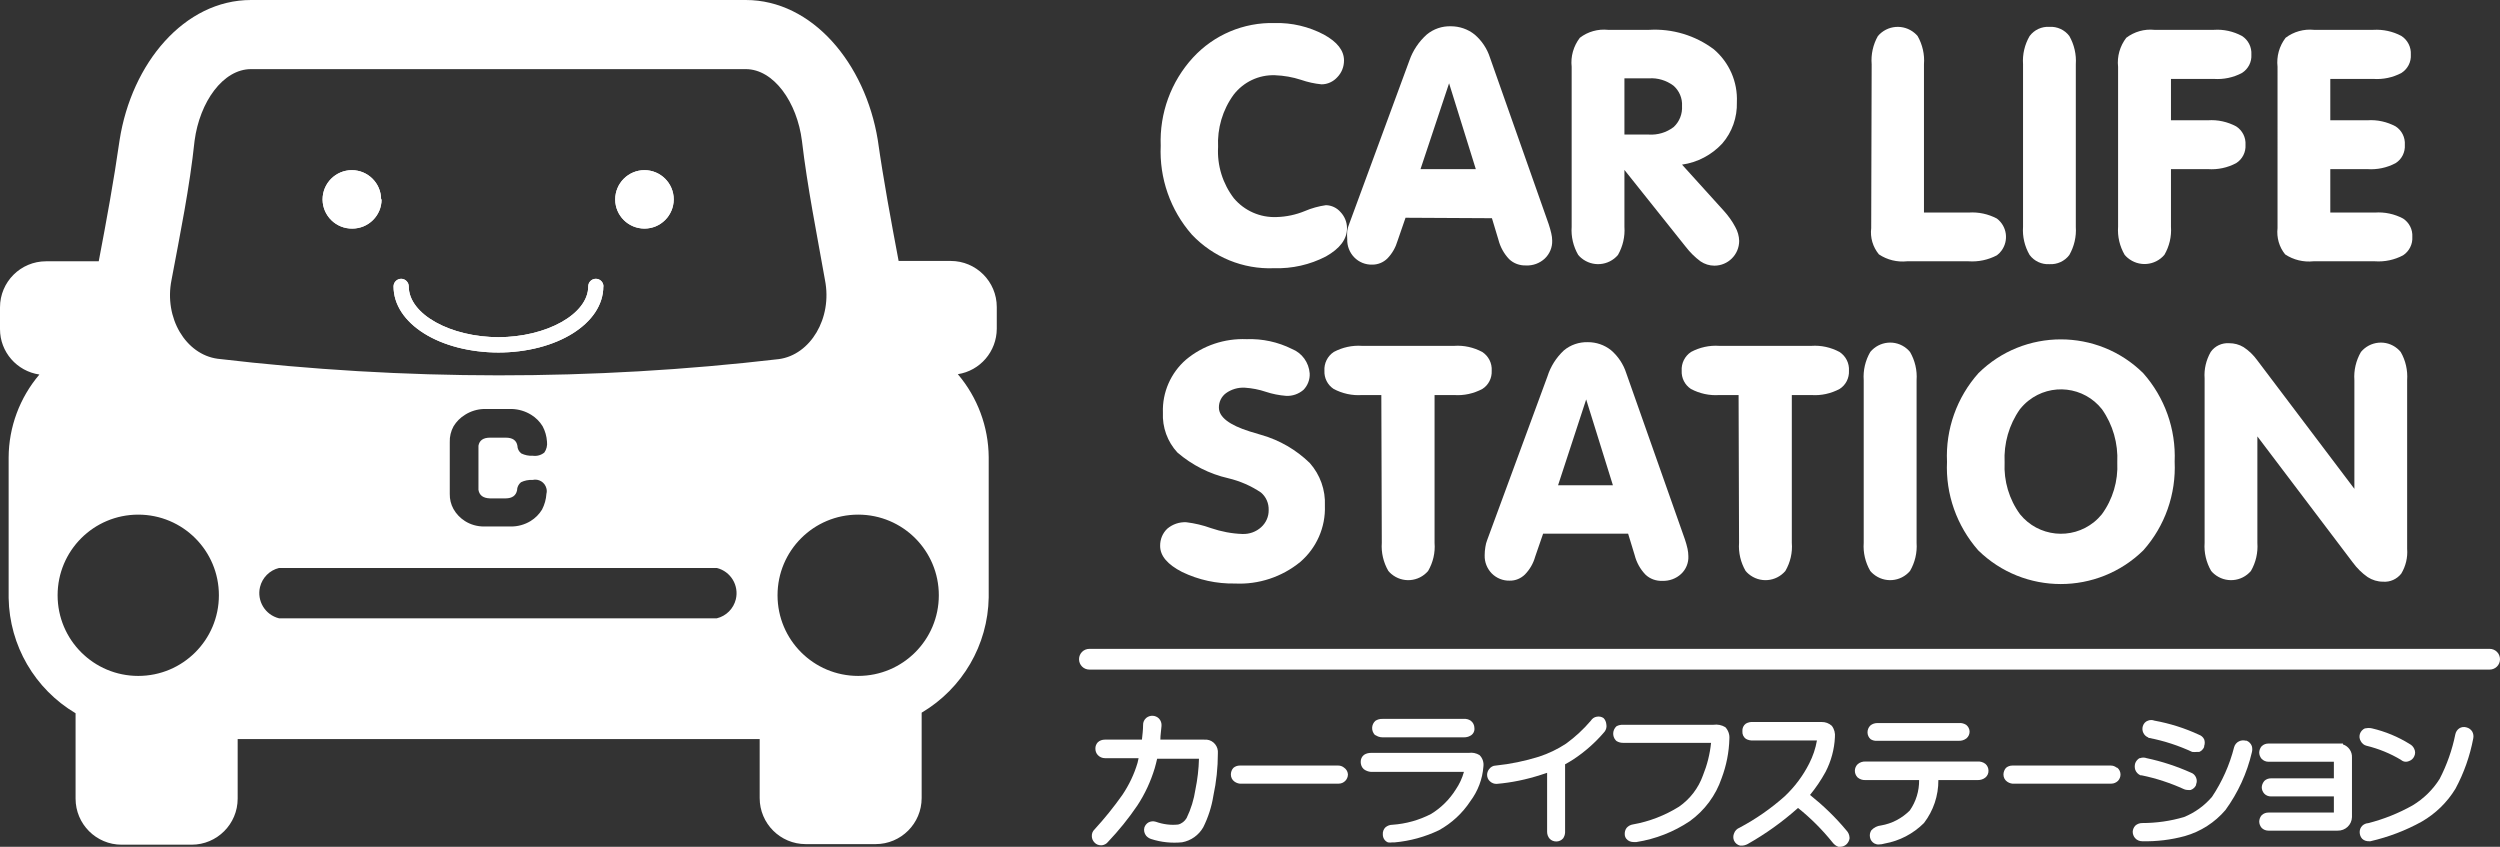 <?xml version="1.0" encoding="UTF-8"?>
<svg id="_イヤー_1" data-name="レイヤー 1" xmlns="http://www.w3.org/2000/svg" viewBox="0 0 217 73.5">
  <rect x="0" y="0" width="217" height="73.5" fill="#333333" stroke="none"/>
  <defs>
    <style>
      .cls-1 {
        fill: #fff;
      }
    </style>
  </defs>
  <g id="_イヤー_2" data-name="レイヤー 2">
    <g id="_イヤー_1-2" data-name="レイヤー 1-2">
      <path class="cls-1" d="M33.12,17.31c0,1.4-1.14,2.53-2.54,2.53h0c-1.4,.02-2.56-1.1-2.58-2.5v-.03h0c0-1.4,1.14-2.54,2.54-2.54h0c1.4,0,2.54,1.14,2.54,2.54h.04Zm25.36,0c0-1.4-1.14-2.54-2.54-2.54h0c-1.4,0-2.54,1.14-2.54,2.54h0c0,1.4,1.14,2.53,2.54,2.53h0c1.4,0,2.53-1.13,2.54-2.53Zm-14.48,12.62c0-.37-.3-.66-.67-.66-4.25,0-7.85-2-7.85-4.41,0-.36-.3-.66-.66-.66-.36,0-.66,.3-.66,.66,0,3.22,4,5.74,9.17,5.74,.37,0,.67-.3,.67-.67Zm8.38-5.07c0-.36-.29-.66-.66-.66-.36,0-.66,.29-.66,.66h0c0,2.39-3.59,4.41-7.85,4.41-.37,.05-.63,.38-.58,.75,.04,.31,.28,.55,.58,.58,5.13,0,9.16-2.52,9.16-5.74h.01Z"/>
      <path class="cls-1" d="M86.52,28.54v-1.89c0-2.21-1.79-4-4-4h-4.52c-.66-3.5-1.31-7-1.81-10.51-1.09-6.65-5.69-12.14-11.46-12.14H21.79c-5.79,0-10.37,5.49-11.41,12.17-.5,3.51-1.14,7-1.81,10.51H4c-2.21,0-4,1.79-4,4v1.89c0,1.98,1.46,3.65,3.42,3.94-1.71,2.01-2.66,4.56-2.67,7.2v12.2c.07,4.12,2.27,7.9,5.81,10v7.41c0,2.21,1.79,4,4,4h6.07c2.21,0,4-1.79,4-4v-5.17h45.31v5.12c0,2.21,1.79,4,4,4h6.06c2.21,0,4-1.79,4-4v-7.41c3.55-2.1,5.75-5.88,5.82-10v-12.18c-.02-2.64-.97-5.19-2.68-7.2,1.94-.3,3.37-1.97,3.38-3.94ZM12,58.67c-3.87,0-7-3.13-7-7s3.13-7,7-7,7,3.13,7,7-3.13,7-7,7Zm50.22-5H24.22c-1.21-.3-1.94-1.52-1.65-2.72,.2-.81,.83-1.45,1.65-1.65H62.22c1.21,.3,1.94,1.52,1.65,2.72-.2,.81-.83,1.45-1.65,1.65Zm-19.69-10.41h1.35c.58,0,.91-.25,1-.7,0-.27,.13-.53,.34-.7,.31-.15,.65-.22,1-.2,.54-.13,1.08,.2,1.21,.74,.04,.15,.04,.31,0,.46-.03,.48-.16,.94-.38,1.37-.25,.41-.59,.75-1,1-.51,.31-1.09,.47-1.68,.47h-2.37c-.58,0-1.15-.16-1.64-.47-.41-.26-.76-.62-1-1.05-.22-.4-.33-.85-.32-1.31v-4.49c-.02-.48,.1-.96,.33-1.38,.25-.41,.59-.75,1-1,.49-.31,1.05-.48,1.63-.5h2.43c.59,.02,1.17,.19,1.67,.5,.41,.25,.75,.59,1,1,.22,.41,.35,.87,.38,1.34,.04,.33-.04,.67-.23,.94-.28,.23-.64,.33-1,.28-.35,.02-.69-.05-1-.2-.21-.16-.34-.41-.34-.67-.08-.46-.41-.7-1-.7h-1.38c-.59,0-.92,.24-1,.7v3.83c.08,.48,.41,.72,1,.74Zm-23.64-12.12c-2.76-.37-4.67-3.54-4-6.85,.75-4,1.57-8,2-12.08,.45-3.37,2.47-6.21,4.9-6.21h42.94c2.43,0,4.46,2.87,4.88,6.24,.47,4,1.29,8.06,2,12.08,.65,3.31-1.27,6.48-4,6.85-16.19,1.89-32.54,1.88-48.72-.03Zm55.6,27.53c-3.87,0-7-3.13-7-7s3.13-7,7-7,7,3.13,7,7-3.13,7-7,7ZM33.12,17.31c0,1.4-1.14,2.53-2.54,2.53h0c-1.4,.02-2.56-1.1-2.58-2.5v-.03h0c0-1.4,1.14-2.54,2.54-2.54h0c1.4,0,2.54,1.14,2.54,2.54h.04Zm25.36,0c0-1.4-1.14-2.54-2.54-2.54h0c-1.4,0-2.54,1.14-2.54,2.54h0c0,1.4,1.14,2.53,2.54,2.53h0c1.4,0,2.53-1.13,2.54-2.53Zm-14.48,12.62c0-.37-.3-.66-.67-.66-4.25,0-7.85-2-7.85-4.41,0-.36-.3-.66-.66-.66-.36,0-.66,.3-.66,.66,0,3.22,4,5.74,9.17,5.74,.37,0,.67-.3,.67-.67Zm8.38-5.07c0-.36-.29-.66-.66-.66-.36,0-.66,.29-.66,.66h0c0,2.39-3.59,4.41-7.85,4.41-.37,.05-.63,.38-.58,.75,.04,.31,.28,.55,.58,.58,5.13,0,9.16-2.52,9.16-5.74h.01Z"/>
      <path class="cls-1" d="M110.59,23.28c-2.69,.11-5.29-.96-7.14-2.92-1.86-2.12-2.83-4.89-2.7-7.71-.11-2.82,.89-5.57,2.8-7.65,1.82-1.98,4.4-3.07,7.09-3,1.49-.04,2.96,.31,4.27,1,1.17,.64,1.75,1.39,1.75,2.25,0,.54-.2,1.06-.58,1.45-.35,.39-.85,.62-1.37,.62-.61-.06-1.2-.19-1.78-.39-.73-.24-1.49-.37-2.26-.4-1.4-.05-2.73,.58-3.59,1.69-.96,1.32-1.43,2.92-1.35,4.55-.09,1.6,.4,3.17,1.37,4.44,.92,1.09,2.29,1.69,3.71,1.63,.84-.02,1.67-.2,2.45-.52,.58-.25,1.2-.42,1.83-.51,.49,.01,.95,.23,1.27,.6,.36,.38,.56,.88,.56,1.4,0,.95-.61,1.76-1.83,2.45-1.39,.72-2.94,1.07-4.5,1.02Z"/>
      <path class="cls-1" d="M122,18.9l-.69,2c-.17,.58-.47,1.11-.89,1.54-.35,.34-.81,.53-1.3,.53-.59,.02-1.16-.21-1.57-.63-.41-.42-.63-.99-.61-1.58-.02-.24-.02-.48,0-.72,.03-.21,.09-.41,.17-.6l5.23-14.2c.3-.86,.82-1.63,1.5-2.24,.59-.49,1.33-.74,2.09-.72,.75,0,1.49,.25,2.07,.72,.62,.53,1.08,1.22,1.33,2l5.09,14.44c.09,.27,.17,.54,.23,.81,.05,.21,.08,.42,.08,.64,.02,.58-.22,1.15-.64,1.55-.44,.41-1.03,.63-1.63,.6-.54,.02-1.08-.17-1.47-.55-.45-.47-.77-1.06-.93-1.69l-.56-1.86-7.5-.04Zm1.3-4.22h4.8l-2.32-7.45-2.48,7.45Z"/>
      <path class="cls-1" d="M141,14.75v4.94c.06,.85-.14,1.7-.56,2.44-.81,.95-2.23,1.07-3.19,.26-.1-.08-.18-.17-.26-.26-.43-.74-.63-1.59-.57-2.44V5.8c-.1-.9,.16-1.8,.71-2.52,.7-.54,1.58-.78,2.45-.69h3.56c2.01-.12,4.01,.48,5.62,1.69,1.34,1.14,2.08,2.83,2,4.59,.04,1.31-.41,2.6-1.27,3.59-.92,.99-2.15,1.64-3.49,1.83l3.62,4c.39,.43,.73,.9,1,1.41,.21,.37,.33,.79,.34,1.21,0,1.19-.97,2.15-2.15,2.15-.43,0-.84-.13-1.2-.37-.49-.36-.92-.79-1.29-1.27l-5.32-6.67Zm0-3.07h2.11c.78,.05,1.54-.18,2.16-.65,.51-.47,.77-1.14,.73-1.83,.04-.67-.24-1.33-.75-1.77-.61-.45-1.35-.68-2.11-.63h-2.14v4.88Z"/>
      <path class="cls-1" d="M162.46,5.58c-.07-.85,.12-1.71,.54-2.45,.81-.95,2.23-1.07,3.19-.26,.1,.08,.18,.17,.26,.26,.42,.74,.62,1.6,.55,2.45v12.87h3.87c.85-.06,1.7,.12,2.46,.52,.88,.67,1.05,1.92,.39,2.8-.11,.15-.24,.28-.39,.39-.76,.4-1.61,.58-2.46,.52h-5.34c-.86,.09-1.72-.12-2.44-.6-.53-.64-.77-1.46-.67-2.28l.04-14.22Z"/>
      <path class="cls-1" d="M180.18,19.69c.06,.85-.14,1.7-.56,2.44-.4,.54-1.06,.84-1.73,.8-.67,.04-1.32-.26-1.72-.8-.43-.74-.63-1.59-.57-2.44V5.58c-.06-.86,.14-1.71,.57-2.45,.4-.54,1.05-.84,1.72-.8,.67-.04,1.33,.26,1.73,.8,.42,.74,.62,1.6,.56,2.45v14.11Z"/>
      <path class="cls-1" d="M192.16,2.59c.85-.06,1.69,.13,2.44,.53,.55,.35,.86,.97,.82,1.62,.04,.64-.27,1.24-.81,1.59-.75,.4-1.6,.58-2.45,.52h-3.72v3.59h3.21c.85-.06,1.7,.13,2.45,.53,.54,.35,.85,.96,.81,1.6,.04,.64-.27,1.25-.81,1.59-.75,.4-1.6,.58-2.45,.52h-3.21v5c.06,.85-.14,1.7-.57,2.44-.81,.95-2.23,1.07-3.19,.26-.1-.08-.18-.17-.26-.26-.43-.74-.63-1.59-.57-2.44V5.8c-.1-.9,.16-1.8,.71-2.52,.7-.53,1.57-.78,2.44-.69h5.16Z"/>
      <path class="cls-1" d="M206,2.59c.85-.05,1.69,.13,2.44,.53,.54,.35,.86,.97,.82,1.62,.04,.64-.27,1.24-.81,1.59-.75,.4-1.6,.58-2.45,.52h-3.73v3.59h3.22c.85-.06,1.7,.13,2.45,.53,.54,.35,.84,.96,.8,1.6,.04,.64-.26,1.25-.8,1.59-.75,.4-1.6,.58-2.45,.52h-3.22v3.77h3.87c.85-.06,1.7,.12,2.45,.52,.53,.35,.84,.95,.8,1.59,.04,.64-.27,1.25-.8,1.6-.75,.4-1.6,.58-2.45,.52h-5.34c-.86,.09-1.73-.12-2.45-.6-.52-.64-.75-1.46-.66-2.28V5.8c-.1-.9,.15-1.8,.7-2.52,.7-.53,1.58-.78,2.46-.69h5.15Z"/>
      <path class="cls-1" d="M115,43.89c.07,1.87-.72,3.67-2.14,4.89-1.59,1.3-3.61,1.97-5.66,1.87-1.59,.03-3.16-.31-4.59-1-1.27-.65-1.91-1.4-1.91-2.26-.01-.57,.21-1.11,.62-1.5,.46-.39,1.05-.59,1.65-.56,.73,.09,1.45,.26,2.14,.51,.88,.3,1.81,.48,2.74,.51,.6,.02,1.18-.19,1.62-.59,.42-.38,.66-.92,.65-1.48,.02-.59-.22-1.15-.67-1.53-.86-.58-1.83-1-2.84-1.24-1.63-.37-3.14-1.14-4.41-2.23-.87-.94-1.32-2.19-1.26-3.47-.06-1.75,.68-3.44,2-4.59,1.47-1.23,3.35-1.86,5.27-1.78,1.36-.05,2.71,.24,3.93,.85,.88,.35,1.47,1.18,1.54,2.12,.03,.53-.17,1.05-.54,1.43-.42,.36-.96,.55-1.51,.52-.6-.05-1.18-.16-1.75-.35-.59-.2-1.21-.32-1.84-.36-.58-.03-1.16,.14-1.63,.48-.39,.29-.62,.76-.61,1.25,0,.82,.9,1.51,2.68,2.07l1,.3c1.58,.45,3.03,1.29,4.21,2.44,.9,1.02,1.37,2.34,1.31,3.7Z"/>
      <path class="cls-1" d="M119.9,34.29h-1.68c-.85,.06-1.71-.13-2.46-.53-.53-.35-.83-.95-.8-1.58-.04-.65,.27-1.27,.81-1.63,.75-.4,1.6-.59,2.45-.53h8c.85-.06,1.69,.13,2.44,.53,.55,.36,.86,.98,.82,1.63,.03,.63-.27,1.24-.81,1.58-.75,.4-1.6,.59-2.45,.53h-1.7v12.83c.07,.85-.13,1.7-.56,2.44-.81,.95-2.23,1.07-3.19,.26-.1-.08-.18-.17-.26-.26-.43-.74-.63-1.59-.57-2.44l-.04-12.83Z"/>
      <path class="cls-1" d="M133.94,46.33l-.69,2c-.16,.58-.47,1.11-.89,1.54-.35,.34-.82,.54-1.31,.53-.58,.02-1.15-.21-1.56-.62-.41-.42-.64-.99-.62-1.58,0-.24,.02-.48,.06-.72,.03-.21,.08-.41,.16-.61l5.23-14.2c.27-.86,.76-1.63,1.42-2.25,.58-.49,1.33-.74,2.09-.72,.73,0,1.43,.24,2,.69,.62,.53,1.08,1.22,1.33,2l5.09,14.43c.09,.27,.17,.54,.23,.82,.04,.21,.07,.42,.07,.63,.03,.58-.2,1.15-.63,1.55-.44,.41-1.03,.62-1.63,.6-.54,.02-1.08-.17-1.47-.55-.45-.47-.77-1.05-.93-1.68l-.57-1.87h-7.38Zm1.3-4.21h4.76l-2.32-7.45-2.44,7.45Z"/>
      <path class="cls-1" d="M150.91,34.29h-1.68c-.85,.06-1.71-.13-2.46-.53-.53-.35-.83-.95-.8-1.58-.04-.65,.27-1.27,.81-1.63,.75-.4,1.6-.59,2.45-.53h8c.85-.06,1.69,.13,2.44,.53,.55,.36,.86,.98,.82,1.63,.03,.63-.27,1.24-.81,1.58-.75,.4-1.6,.59-2.45,.53h-1.7v12.83c.07,.85-.13,1.7-.56,2.44-.81,.95-2.23,1.07-3.19,.26-.1-.08-.18-.17-.26-.26-.43-.74-.63-1.59-.57-2.44l-.04-12.83Z"/>
      <path class="cls-1" d="M166.36,47.12c.06,.85-.14,1.7-.57,2.44-.81,.95-2.23,1.07-3.19,.26-.1-.08-.18-.17-.26-.26-.43-.74-.63-1.59-.57-2.44v-14.12c-.06-.86,.14-1.71,.57-2.45,.79-.95,2.2-1.09,3.15-.3,.11,.09,.21,.19,.3,.3,.43,.74,.63,1.59,.57,2.45v14.12Z"/>
      <path class="cls-1" d="M169,40.08c-.13-2.82,.85-5.58,2.73-7.69,3.96-3.91,10.34-3.91,14.3,0,1.87,2.11,2.85,4.86,2.73,7.68,.13,2.82-.84,5.59-2.72,7.7-3.98,3.9-10.35,3.9-14.33,0-1.86-2.12-2.84-4.87-2.71-7.69Zm5,.06c-.08,1.61,.39,3.2,1.34,4.5,1.59,1.96,4.47,2.26,6.43,.67,.25-.2,.47-.43,.67-.67,.95-1.3,1.42-2.89,1.34-4.5,.08-1.65-.38-3.27-1.33-4.62-1.56-1.97-4.41-2.3-6.38-.74-.28,.22-.52,.47-.74,.74-.95,1.35-1.41,2.97-1.33,4.62Z"/>
      <path class="cls-1" d="M195.94,47.12c.06,.85-.13,1.7-.56,2.44-.81,.95-2.23,1.07-3.19,.26-.1-.08-.18-.17-.26-.26-.43-.74-.63-1.59-.57-2.44v-14.27c-.06-.8,.13-1.6,.53-2.3,.36-.52,.97-.8,1.6-.76,.44,0,.87,.11,1.25,.34,.46,.3,.86,.69,1.18,1.13l8.44,11.17v-9.43c-.06-.86,.14-1.71,.57-2.45,.79-.95,2.2-1.09,3.15-.3,.11,.09,.21,.19,.3,.3,.43,.74,.62,1.6,.56,2.45v14.63c.06,.76-.12,1.51-.51,2.16-.38,.48-.97,.75-1.58,.7-.48,0-.94-.14-1.34-.4-.5-.35-.93-.78-1.29-1.27l-8.28-10.94v9.24Z"/>
      <path class="cls-1" d="M104.53,64.2h-3.81c0-.38,.07-.78,.1-1.19,.02-.24-.06-.47-.22-.64-.3-.3-.77-.32-1.1-.06-.19,.16-.29,.39-.28,.63,0,.43-.06,.86-.1,1.26h-3.21c-.23,0-.45,.07-.62,.23-.14,.15-.22,.35-.21,.56,0,.2,.07,.4,.21,.55,.16,.17,.38,.27,.62,.27h2.92l-.09,.4c-.29,.99-.74,1.93-1.32,2.79-.74,1.05-1.55,2.05-2.42,3-.16,.15-.24,.36-.23,.58,0,.21,.09,.41,.24,.56,.14,.15,.34,.23,.54,.23h.1c.21-.03,.4-.13,.53-.3,.93-.98,1.78-2.03,2.54-3.15,.66-1,1.16-2.09,1.51-3.24,.08-.26,.14-.54,.21-.82h3.63c-.02,.9-.13,1.8-.31,2.68-.13,.85-.38,1.68-.76,2.46-.16,.28-.42,.49-.74,.57-.65,.07-1.31-.02-1.93-.24-.22-.07-.45-.05-.65,.06-.17,.1-.29,.26-.35,.44h0c-.07,.25,0,.52,.16,.72,.12,.13,.27,.23,.44,.28,.86,.28,1.78,.37,2.68,.28,.77-.14,1.44-.62,1.83-1.3,.43-.86,.73-1.79,.88-2.74,.26-1.21,.39-2.44,.39-3.67,.06-.6-.37-1.14-.97-1.2-.07,0-.14,0-.21,0Z"/>
      <path class="cls-1" d="M116.65,66.62c-.14-.11-.31-.17-.49-.17h-8.55c-.2,0-.4,.07-.55,.2h0c-.15,.16-.22,.37-.22,.58,0,.24,.11,.47,.31,.61,.14,.1,.29,.16,.46,.18h8.59c.44,0,.8-.36,.8-.8v-.02c-.02-.24-.15-.45-.35-.58Z"/>
      <path class="cls-1" d="M119.38,63.8h0c.18,.13,.4,.2,.62,.2h7.08c.19,0,.37-.04,.53-.13,.25-.12,.4-.39,.37-.67,0-.26-.12-.5-.33-.65-.17-.11-.38-.17-.59-.15h-7.06c-.22-.01-.44,.05-.62,.17-.35,.32-.37,.85-.06,1.2,.02,.02,.04,.04,.06,.06v-.03Z"/>
      <path class="cls-1" d="M127.49,65.35h-8.49c-.21,0-.42,.05-.6,.17-.19,.14-.3,.38-.29,.62,0,.24,.09,.46,.26,.62h0c.18,.14,.4,.22,.63,.24h8.07c-.15,.54-.39,1.06-.71,1.53-.54,.86-1.27,1.59-2.14,2.12-1.04,.54-2.19,.86-3.36,.94-.22,0-.43,.08-.6,.22h0c-.17,.16-.25,.4-.23,.63,0,.3,.17,.57,.45,.68,.12,.02,.25,.02,.37,0h.2c1.34-.12,2.65-.48,3.86-1.06,1.1-.61,2.03-1.47,2.72-2.52,.65-.87,1.05-1.91,1.13-3,.05-.37-.07-.74-.34-1-.28-.17-.61-.24-.93-.19Z"/>
      <path class="cls-1" d="M139.19,62.33c-.17-.12-.39-.16-.59-.12-.21,.03-.4,.16-.51,.34-.64,.75-1.36,1.42-2.16,2-.73,.48-1.52,.86-2.35,1.13h0c-1.22,.38-2.47,.64-3.74,.77-.24,0-.46,.13-.6,.33-.1,.14-.16,.31-.16,.48,0,.21,.09,.42,.25,.56,.16,.15,.37,.23,.59,.22h0c1.3-.11,2.58-.38,3.82-.78l.55-.18v5.12c0,.22,.07,.43,.22,.6,.15,.16,.36,.24,.58,.24,.23,0,.44-.1,.59-.27h0c.1-.15,.16-.32,.17-.5v-5.93c.24-.13,.48-.27,.71-.42,1.02-.67,1.93-1.48,2.72-2.41h0c.14-.18,.2-.42,.15-.65-.02-.2-.1-.39-.24-.53Z"/>
      <path class="cls-1" d="M148.73,62.91h-7.82c-.21-.01-.42,.03-.6,.13h0c-.35,.32-.38,.86-.07,1.21,.02,.02,.04,.04,.07,.07,.19,.12,.41,.17,.63,.16h7.58c-.1,.98-.34,1.93-.71,2.84-.39,1.09-1.12,2.04-2.07,2.7-1.22,.76-2.58,1.29-4,1.54-.21,.03-.41,.14-.55,.3h0c-.13,.17-.18,.39-.16,.6h0c.02,.26,.2,.48,.44,.57,.1,.04,.22,.06,.33,.06,.08,0,.16,0,.24,0,1.66-.26,3.24-.88,4.63-1.81,1.29-.93,2.26-2.23,2.77-3.74,.41-1.09,.64-2.25,.67-3.42,.03-.37-.1-.73-.35-1-.31-.19-.67-.26-1.03-.21Z"/>
      <path class="cls-1" d="M157.11,69c.51-.62,.96-1.29,1.35-2,.48-.93,.76-1.95,.81-3,.04-.36-.05-.71-.27-1h0c-.24-.22-.56-.34-.89-.33h-5.93c-.22-.02-.45,.03-.64,.14-.21,.15-.32,.4-.3,.66-.02,.26,.09,.51,.3,.66,.19,.11,.42,.16,.64,.14h5.53c-.12,.7-.35,1.37-.67,2-.54,1.07-1.26,2.03-2.13,2.85-1.19,1.06-2.5,1.97-3.91,2.72-.23,.09-.41,.27-.49,.51-.08,.2-.08,.41,0,.61,.1,.22,.29,.38,.53,.44h.07c.21,.01,.41-.04,.59-.14,1.54-.87,2.98-1.9,4.3-3.07l.07-.06c1.11,.89,2.11,1.89,3,3,.13,.17,.3,.3,.5,.37h.18c.19,0,.37-.08,.51-.2,.15-.14,.25-.32,.28-.52v-.07c-.01-.24-.11-.47-.28-.64-.94-1.13-2-2.15-3.15-3.07Z"/>
      <path class="cls-1" d="M162.93,64.3h7.07c.25,.02,.49-.06,.69-.21,.18-.15,.28-.38,.27-.61h0c-.01-.22-.12-.42-.29-.56h0c-.19-.12-.41-.18-.63-.16h-7.07c-.23,0-.46,.07-.63,.22-.16,.16-.24,.37-.24,.59,0,.23,.1,.45,.28,.6,.17,.1,.36,.15,.55,.13Z"/>
      <path class="cls-1" d="M171.63,66.1h-9.71c-.24-.01-.49,.07-.67,.23-.32,.3-.33,.81-.03,1.13l.03,.03c.18,.15,.41,.23,.65,.22h4.68c.01,.94-.27,1.87-.81,2.64-.68,.68-1.55,1.14-2.5,1.3-.32,.03-.61,.18-.83,.41-.13,.19-.17,.42-.12,.64,.04,.22,.18,.4,.37,.51,.12,.06,.25,.1,.38,.09,.18,0,.35-.03,.52-.08,1.29-.23,2.48-.85,3.41-1.78,.82-1.07,1.26-2.38,1.25-3.73h3.44c.23,0,.45-.07,.63-.21,.18-.14,.29-.37,.28-.6,0-.22-.09-.44-.26-.59-.2-.16-.46-.23-.71-.21Z"/>
      <path class="cls-1" d="M183.71,66.62c-.14-.11-.31-.17-.49-.17h-8.55c-.2,0-.4,.07-.55,.2h0c-.14,.16-.22,.37-.22,.58,0,.24,.11,.47,.31,.61,.14,.1,.29,.16,.46,.18h8.59c.22,0,.42-.09,.58-.24,.14-.15,.22-.35,.22-.55h0c0-.23-.1-.45-.28-.59l-.07-.02Z"/>
      <path class="cls-1" d="M195,64.29h-.08c-.19-.05-.4-.03-.58,.06-.21,.1-.36,.29-.42,.51-.39,1.54-1.04,2.99-1.92,4.31-.66,.77-1.49,1.37-2.43,1.75-1.18,.35-2.4,.52-3.63,.52-.22,0-.44,.08-.6,.23-.13,.14-.21,.33-.22,.52h0c0,.2,.07,.4,.2,.55,.15,.18,.38,.28,.62,.28,1.25,.03,2.5-.12,3.71-.45,1.37-.39,2.6-1.18,3.52-2.26,1.09-1.5,1.87-3.2,2.29-5h0c.05-.18,.05-.37,0-.55-.08-.22-.25-.39-.46-.47Z"/>
      <path class="cls-1" d="M185.8,67.3h.1c1.27,.26,2.51,.67,3.69,1.21,.1,.04,.2,.06,.3,.06,.09,.01,.17,.01,.26,0,.21-.07,.38-.23,.47-.43v-.06c.08-.19,.08-.39,0-.58-.08-.21-.25-.37-.46-.44-1.23-.55-2.51-.97-3.83-1.25-.19-.07-.39-.07-.58,0h-.05c-.16,.1-.29,.25-.36,.43-.06,.19-.06,.39,0,.58,.08,.22,.25,.39,.46,.48Z"/>
      <path class="cls-1" d="M186.5,64.06h.08c1.28,.25,2.53,.66,3.71,1.21h.06c.1,.01,.2,.01,.3,0,.08,0,.16,0,.24,0h0c.19-.08,.35-.24,.43-.43v-.08c.07-.19,.07-.4,0-.59-.09-.19-.26-.33-.46-.4-1.23-.57-2.53-.98-3.86-1.22-.18-.07-.37-.07-.55,0-.22,.07-.38,.25-.45,.47-.13,.41,.08,.85,.49,1v.04Z"/>
      <path class="cls-1" d="M203.37,64.62v-.08h-6.47c-.21,0-.41,.07-.56,.21l-.06,.06c-.11,.14-.17,.32-.18,.5h0c0,.21,.08,.41,.22,.57,.16,.15,.36,.24,.58,.24h5.68v1.44h-5.46c-.21,0-.41,.07-.56,.21l-.05,.06c-.11,.14-.18,.32-.19,.5h0c0,.21,.08,.41,.22,.56,.15,.16,.36,.24,.58,.24h5.46v1.4h-5.68c-.21,0-.41,.07-.56,.21l-.06,.06c-.11,.14-.17,.32-.18,.5h0c0,.21,.08,.41,.22,.57,.16,.15,.36,.23,.58,.23h6c.67,.02,1.23-.5,1.25-1.17,0-.06,0-.11,0-.17v-5c.03-.51-.29-.98-.77-1.14Z"/>
      <path class="cls-1" d="M214.59,63.5c-.11-.18-.29-.31-.49-.36-.22-.07-.46-.04-.65,.09-.17,.12-.29,.31-.33,.52-.27,1.34-.73,2.64-1.36,3.86-.59,.94-1.4,1.73-2.35,2.3-1.21,.68-2.51,1.2-3.85,1.54-.19,.01-.37,.09-.51,.22-.15,.15-.23,.34-.23,.55h0c0,.22,.07,.43,.22,.59,.16,.15,.38,.22,.6,.21h.11c1.56-.36,3.07-.93,4.47-1.71,1.19-.69,2.19-1.66,2.91-2.84,.74-1.37,1.26-2.85,1.55-4.38,.04-.2,.01-.41-.09-.59Z"/>
      <path class="cls-1" d="M205.41,64.73c1.06,.26,2.07,.67,3,1.23,.11,.1,.26,.16,.42,.16,.09,0,.17-.02,.25-.05,.21-.07,.38-.21,.47-.41,.11-.21,.11-.46,0-.67-.08-.18-.22-.32-.39-.41-1.01-.63-2.12-1.09-3.28-1.36-.18-.04-.36-.04-.54,0h-.06c-.21,.09-.37,.27-.44,.48h0c-.07,.22-.04,.45,.08,.64,.1,.19,.28,.34,.49,.39Z"/>
      <path class="cls-1" d="M216.1,58.12H94.56c-.5,0-.9-.4-.9-.9,0-.5,.4-.9,.9-.9h121.54c.5,0,.9,.4,.9,.9,0,.5-.4,.9-.9,.9h0Z"/>
    </g>
  </g>
</svg>